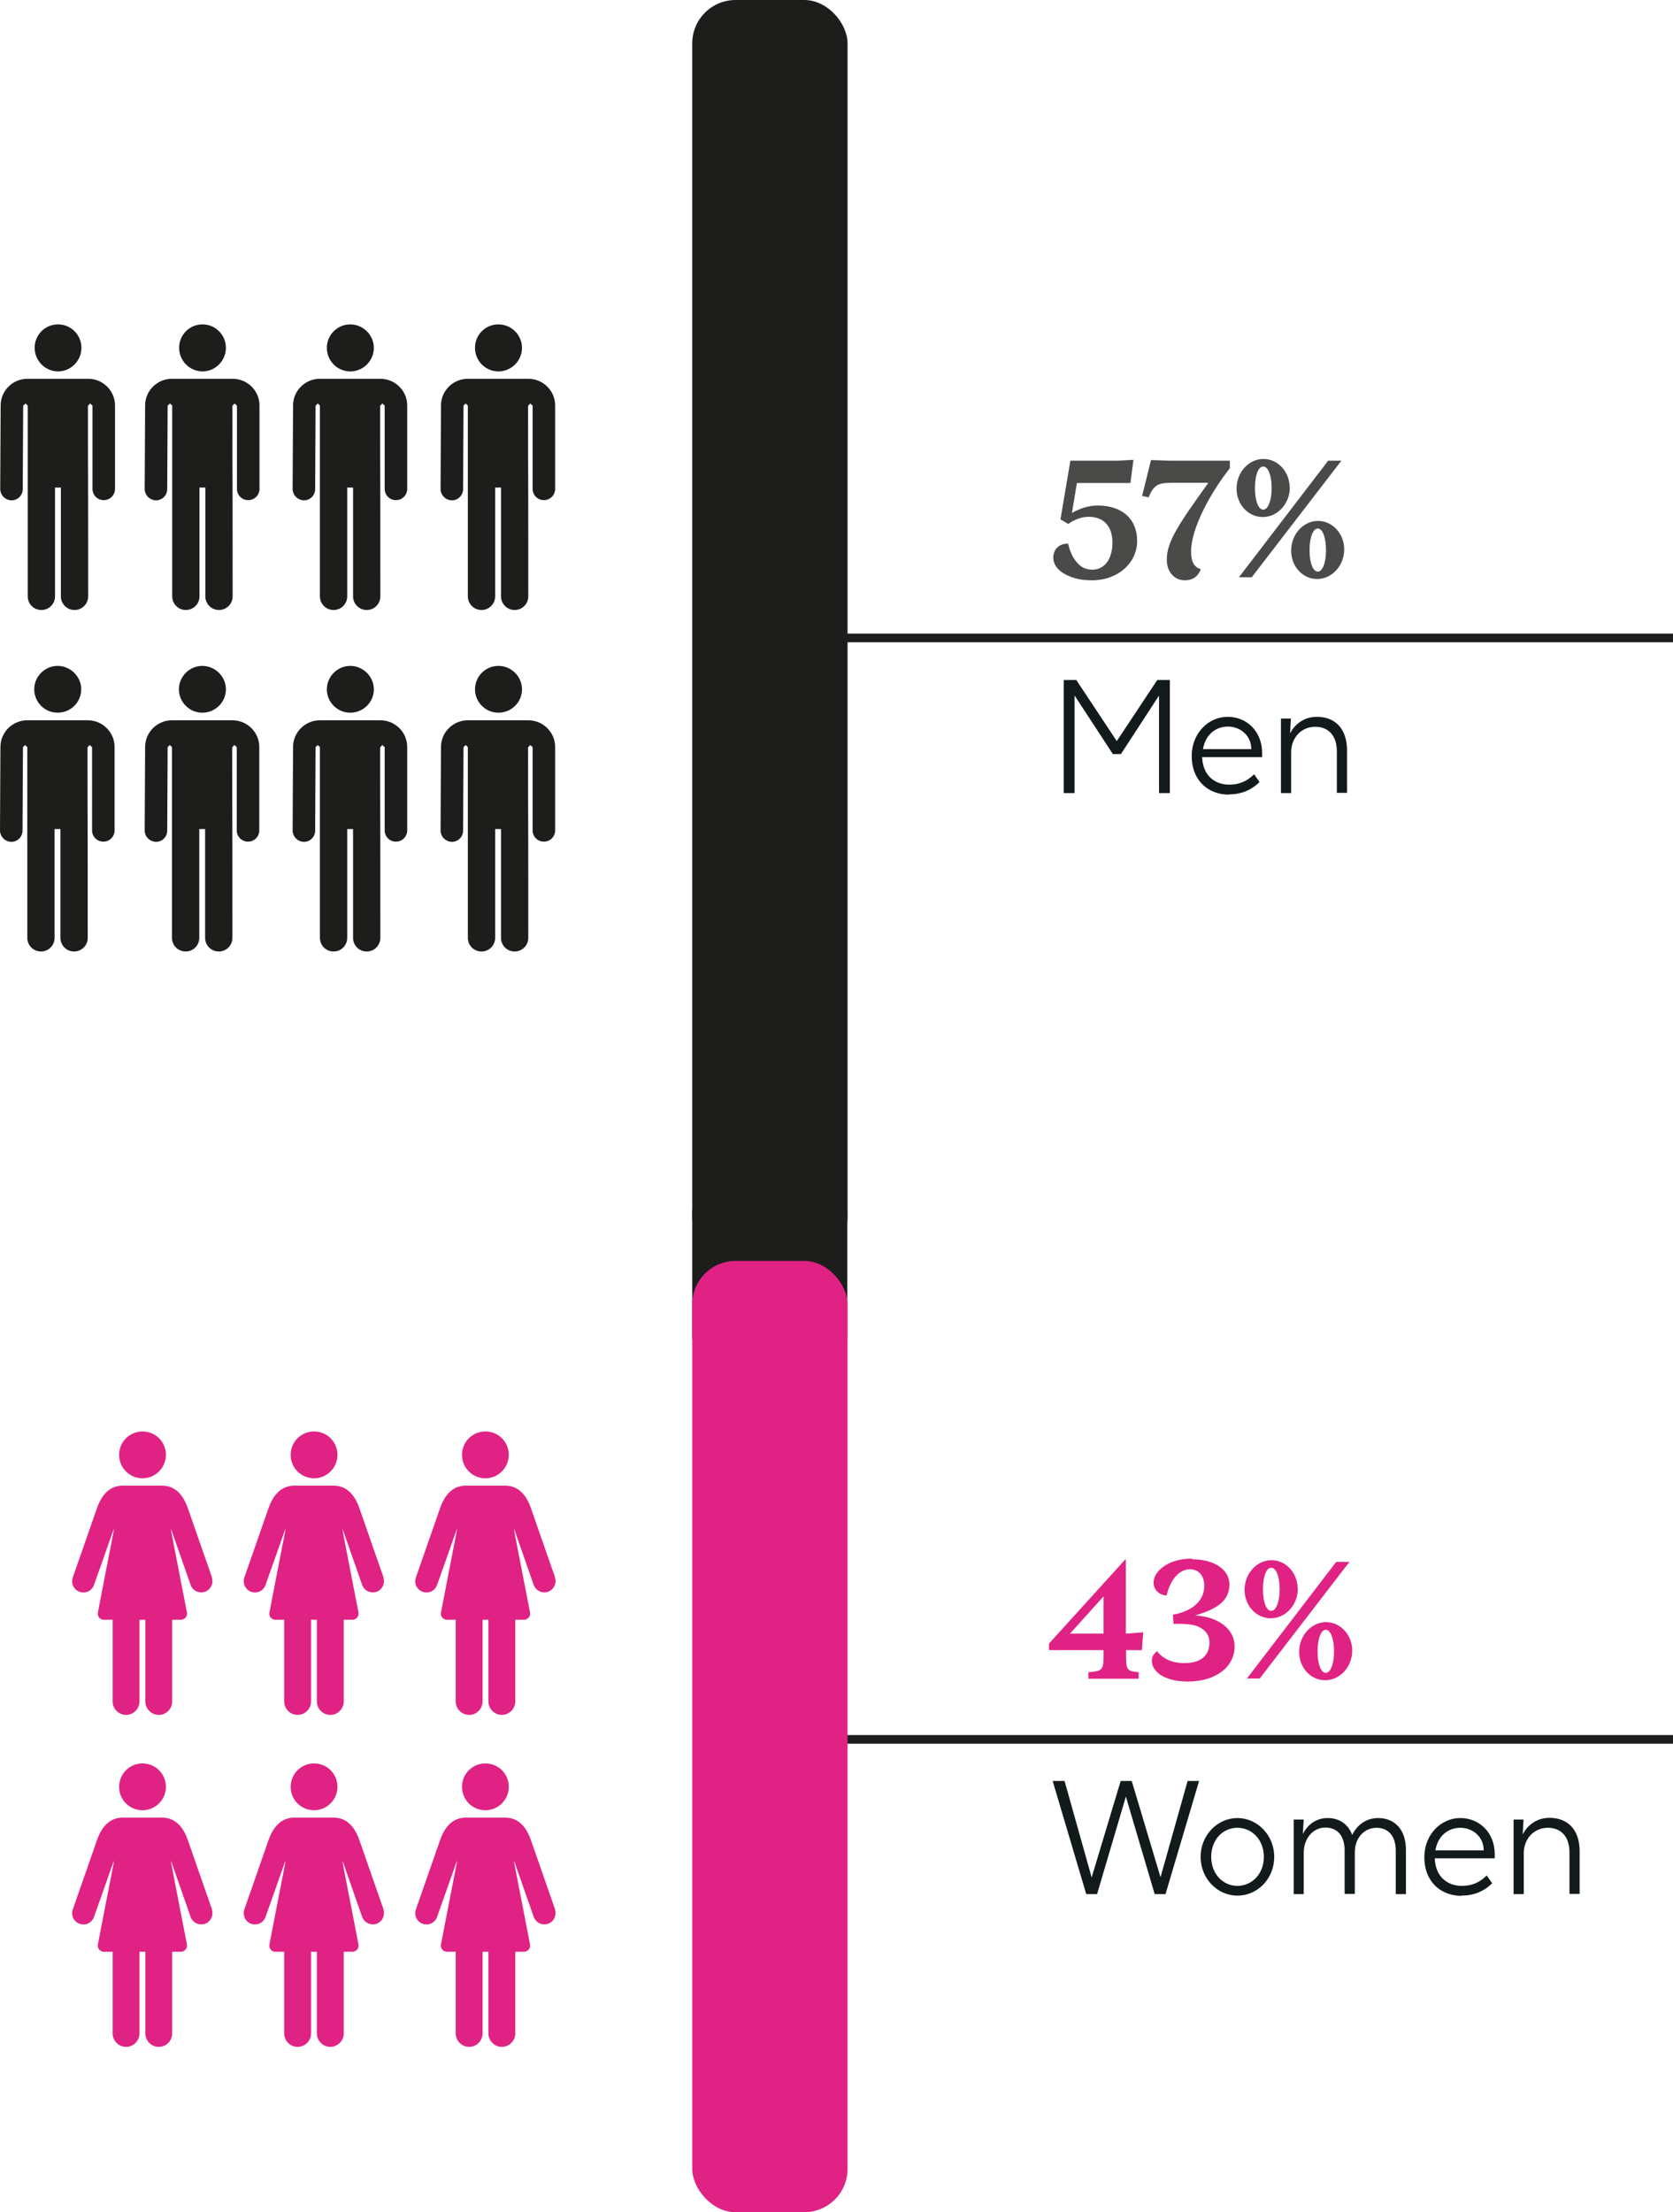 <?xml version="1.0" encoding="utf-8"?>
<svg xmlns="http://www.w3.org/2000/svg" id="Calque_2" data-name="Calque 2" viewBox="0 0 77.24 102.09">
  <defs>
    <style>
      .cls-1 {
        fill-rule: evenodd;
      }

      .cls-1, .cls-2 {
        fill: #1d1d1b;
      }

      .cls-3 {
        fill: #4a4a49;
      }

      .cls-4 {
        fill: #131a1c;
      }

      .cls-5 {
        fill: #e02285;
      }
    </style>
  </defs>
  <g id="Calque_1-2" data-name="Calque 1">
    <g>
      <path class="cls-1" d="M38.71,62.13h-6.34c-.23,0-.41-.18-.41-.41v-5.83c0-.23,.18-.41,.41-.41h6.34c.23,0,.41,.18,.41,.41v5.83c0,.23-.18,.41-.41,.41"/>
      <g>
        <path class="cls-5" d="M51.98,71.97v3.42l.8-.06-.06,.82h-.73v.15c0,.75,0,.82,.58,.87v.3h-2.32v-.3c.68-.05,.7-.11,.7-.86v-.16h-2.52v-.3l3.51-3.87h.05Zm-1.03,1.7l-1.55,1.72h1.55v-1.72Z"/>
        <path class="cls-5" d="M55.04,71.96c1.02,0,1.72,.47,1.72,1.16,0,.75-.56,1.13-1.58,1.43,1.05,.06,1.82,.61,1.82,1.43,0,.92-.83,1.62-2.17,1.62-1.1,0-1.65-.48-1.65-.95,0-.2,.08-.32,.24-.45,.2,.27,.59,.55,1.26,.55,.78,0,1.16-.36,1.16-.96,0-.45-.37-.77-.95-.83-.16-.02-.38-.03-.71-.02l-.03-.42c1.14-.22,1.45-.83,1.45-1.34,0-.44-.24-.76-.67-.76-.24,0-.51,.12-.74,.44-.14,.2-.26,.46-.33,.77-.36-.02-.6-.28-.6-.59,0-.43,.41-.8,.92-.98,.3-.1,.56-.13,.85-.13Z"/>
        <path class="cls-5" d="M59.92,73.31c0,.76-.57,1.37-1.25,1.37s-1.21-.59-1.21-1.31c0-.76,.57-1.37,1.24-1.37s1.21,.59,1.21,1.31Zm-1.76,4.15h-.59l4.12-5.38h.61l-4.14,5.38Zm.92-4.11c0-.59-.16-1-.39-1s-.38,.41-.38,1,.16,.99,.38,.99,.39-.41,.39-.99Zm3.35,2.82c0,.76-.57,1.37-1.25,1.37s-1.2-.59-1.2-1.31c0-.76,.57-1.37,1.24-1.37s1.21,.59,1.21,1.31Zm-.84,.04c0-.59-.16-1-.38-1s-.38,.41-.38,1,.16,.99,.38,.99,.38-.41,.38-.99Z"/>
      </g>
      <g>
        <path class="cls-3" d="M49.42,21.26h2.2l.71-.04-.14,1.07h-2.47l-.23,1.38c.45-.25,.83-.34,1.2-.34,1.08,0,1.81,.59,1.81,1.63s-.91,1.82-2.07,1.82c-.37,0-.68-.04-1.02-.17-.49-.19-.78-.5-.78-.88,0-.4,.29-.65,.68-.64,.08,.32,.19,.58,.34,.78,.23,.31,.48,.42,.78,.42,.56,0,.93-.48,.93-1.25,0-.71-.36-1.19-1.1-1.19-.3,0-.66,.12-.94,.33l-.36-.21,.46-2.72Z"/>
        <path class="cls-3" d="M54.99,25.45c0,.5,.16,.73,.45,.82-.11,.28-.31,.51-.75,.51-.41,0-.82-.32-.82-.95,0-.78,.43-1.49,1.92-3.55h-1.53c-.69,0-.96,0-1.23,.67l-.3-.06,.41-1.66,.85,.03h2.79v.35c-.91,1.15-1.79,2.78-1.79,3.84Z"/>
        <path class="cls-3" d="M59.55,22.49c0,.76-.57,1.37-1.25,1.37s-1.21-.59-1.21-1.31c0-.76,.57-1.37,1.24-1.37s1.21,.59,1.21,1.31Zm-1.76,4.15h-.59l4.12-5.38h.61l-4.14,5.38Zm.92-4.11c0-.59-.16-1-.39-1s-.38,.41-.38,1,.16,.99,.38,.99,.39-.41,.39-.99Zm3.35,2.82c0,.76-.57,1.37-1.25,1.37s-1.2-.59-1.2-1.31c0-.76,.57-1.37,1.24-1.37s1.21,.59,1.21,1.31Zm-.84,.04c0-.59-.16-1-.38-1s-.38,.41-.38,1,.16,.99,.38,.99,.38-.41,.38-.99Z"/>
      </g>
      <g>
        <path class="cls-4" d="M49.61,32.1v4.5h-.5v-5.22h.58l1.87,2.82,1.87-2.82h.58v5.22h-.5v-4.5l-1.76,2.7h-.37l-1.76-2.69Z"/>
        <path class="cls-4" d="M56.73,36.67c-.91,0-1.71-.61-1.71-1.79,0-1.04,.77-1.8,1.66-1.8s1.59,.68,1.59,1.67v.19h-2.77c.04,.91,.64,1.27,1.25,1.27,.43,0,.8-.13,1.15-.48l.25,.36c-.38,.38-.86,.57-1.41,.57Zm-1.2-2.1h2.24c0-.63-.51-1.04-1.08-1.04s-1.04,.38-1.15,1.04Z"/>
        <path class="cls-4" d="M59.6,36.6h-.46v-3.44h.46l-.04,.69c.24-.48,.7-.77,1.24-.77,.85,0,1.39,.56,1.39,1.54v1.97h-.47v-1.91c0-.74-.39-1.14-1-1.14s-1.11,.47-1.11,1.19v1.86Z"/>
      </g>
      <g>
        <path class="cls-4" d="M52.25,82.19l1.33,4.44,1.25-4.44h.53l-1.55,5.22h-.5l-1.33-4.5-1.33,4.5h-.5l-1.55-5.22h.55l1.25,4.45,1.34-4.45h.49Z"/>
        <path class="cls-4" d="M58.83,85.69c0,1-.76,1.79-1.7,1.79s-1.7-.8-1.7-1.79,.77-1.79,1.7-1.79,1.7,.8,1.7,1.79Zm-.48,0c0-.79-.55-1.34-1.22-1.34s-1.21,.54-1.21,1.34,.55,1.34,1.21,1.34,1.22-.54,1.22-1.34Z"/>
        <path class="cls-4" d="M60.19,87.41h-.46v-3.44h.46l-.04,.67c.23-.46,.64-.74,1.14-.74,.55,0,.95,.28,1.14,.78,.23-.48,.67-.78,1.19-.78,.78,0,1.29,.54,1.29,1.47v2.04h-.47v-2c0-.69-.35-1.06-.89-1.06s-1,.44-1,1.13v1.92h-.47v-1.99c0-.7-.34-1.07-.89-1.07s-1,.47-1,1.18v1.88Z"/>
        <path class="cls-4" d="M67.47,87.49c-.91,0-1.71-.61-1.71-1.79,0-1.04,.77-1.8,1.66-1.8s1.59,.68,1.59,1.67v.19h-2.77c.04,.91,.64,1.27,1.25,1.27,.43,0,.8-.13,1.15-.48l.25,.36c-.38,.38-.86,.57-1.41,.57Zm-1.21-2.1h2.24c0-.63-.51-1.04-1.08-1.04s-1.04,.38-1.15,1.04Z"/>
        <path class="cls-4" d="M70.34,87.41h-.46v-3.44h.46l-.04,.69c.24-.48,.7-.77,1.24-.77,.85,0,1.39,.56,1.39,1.54v1.97h-.47v-1.91c0-.74-.39-1.14-1-1.14s-1.11,.47-1.11,1.19v1.86Z"/>
      </g>
      <rect class="cls-2" x="38.36" y="80.07" width="38.88" height=".4"/>
      <rect class="cls-2" x="38.36" y="29.24" width="38.88" height=".4"/>
      <path class="cls-5" d="M17.71,88.12s-.96-2.74-1.11-3.18c-.24-.7-.64-1.06-1.2-1.06h-1.81c-.55,0-.96,.36-1.2,1.06-.15,.43-1.1,3.15-1.11,3.18-.09,.27,.05,.57,.32,.66,.27,.1,.57-.05,.66-.32,.03-.09,.6-1.68,.92-2.6-.03,.27,.06-.29-.74,3.87-.04,.18,.1,.34,.28,.34h.4v3.77c0,.34,.28,.62,.62,.62s.62-.28,.62-.62v-3.77h.27v3.77c0,.34,.28,.62,.62,.62s.62-.28,.62-.62v-3.77h.4c.18,0,.32-.17,.28-.34-.8-4.12-.71-3.64-.74-3.87,.32,.92,.88,2.51,.91,2.6,.1,.27,.39,.41,.66,.32,.27-.09,.41-.39,.32-.66"/>
      <path class="cls-5" d="M15.58,82.46c0,.59-.48,1.08-1.08,1.08s-1.08-.48-1.08-1.08,.48-1.08,1.08-1.08,1.08,.48,1.08,1.08"/>
      <path class="cls-5" d="M25.63,88.12s-.96-2.74-1.11-3.18c-.24-.7-.64-1.06-1.2-1.06h-1.81c-.56,0-.96,.36-1.2,1.06-.15,.43-1.1,3.15-1.11,3.18-.1,.27,.05,.57,.32,.66,.27,.1,.57-.05,.66-.32,.03-.09,.6-1.68,.92-2.6-.03,.27,.06-.29-.74,3.87-.04,.18,.1,.34,.28,.34h.4v3.77c0,.34,.28,.62,.62,.62s.62-.28,.62-.62v-3.77h.27v3.77c0,.34,.28,.62,.62,.62s.62-.28,.62-.62v-3.77h.4c.18,0,.32-.17,.28-.34-.8-4.12-.71-3.64-.74-3.87,.32,.92,.88,2.51,.91,2.6,.1,.27,.39,.41,.66,.32,.27-.09,.41-.39,.32-.66"/>
      <path class="cls-5" d="M23.49,82.46c0,.59-.48,1.08-1.08,1.08s-1.08-.48-1.08-1.08,.48-1.08,1.08-1.08,1.08,.48,1.08,1.08"/>
      <path class="cls-5" d="M9.79,88.12s-.96-2.74-1.11-3.18c-.24-.7-.64-1.06-1.2-1.06h-1.81c-.56,0-.96,.36-1.2,1.06-.15,.43-1.1,3.15-1.11,3.18-.1,.27,.05,.57,.32,.66,.27,.1,.57-.05,.66-.32,.03-.09,.6-1.68,.92-2.6-.03,.27,.06-.29-.74,3.87-.04,.18,.1,.34,.28,.34h.4v3.77c0,.34,.28,.62,.62,.62s.62-.28,.62-.62v-3.77h.27v3.77c0,.34,.28,.62,.62,.62s.62-.28,.62-.62v-3.77h.4c.18,0,.32-.17,.28-.34-.8-4.12-.71-3.64-.74-3.87,.32,.92,.88,2.51,.91,2.6,.09,.27,.39,.41,.66,.32,.27-.09,.41-.39,.32-.66"/>
      <path class="cls-5" d="M7.66,82.46c0,.59-.48,1.08-1.08,1.08s-1.08-.48-1.08-1.08,.48-1.08,1.08-1.08,1.08,.48,1.08,1.08"/>
      <path class="cls-5" d="M17.71,72.8s-.96-2.74-1.11-3.18c-.24-.7-.64-1.06-1.2-1.06h-1.81c-.55,0-.96,.36-1.2,1.06-.15,.43-1.1,3.15-1.11,3.18-.09,.27,.05,.57,.32,.66,.27,.1,.57-.05,.66-.32,.03-.09,.6-1.68,.92-2.6-.03,.27,.06-.29-.74,3.87-.04,.18,.1,.34,.28,.34h.4v3.77c0,.34,.28,.62,.62,.62s.62-.28,.62-.62v-3.77h.27v3.77c0,.34,.28,.62,.62,.62s.62-.28,.62-.62v-3.77h.4c.18,0,.32-.17,.28-.34-.8-4.12-.71-3.64-.74-3.87,.32,.92,.88,2.51,.91,2.6,.1,.27,.39,.41,.66,.32s.41-.39,.32-.66"/>
      <path class="cls-5" d="M15.58,67.14c0,.59-.48,1.08-1.08,1.08s-1.08-.48-1.08-1.08,.48-1.08,1.08-1.08,1.08,.48,1.08,1.08"/>
      <path class="cls-5" d="M25.63,72.8s-.96-2.74-1.11-3.18c-.24-.7-.64-1.06-1.2-1.06h-1.81c-.56,0-.96,.36-1.2,1.06-.15,.43-1.1,3.15-1.11,3.18-.1,.27,.05,.57,.32,.66,.27,.1,.57-.05,.66-.32,.03-.09,.6-1.68,.92-2.6-.03,.27,.06-.29-.74,3.87-.04,.18,.1,.34,.28,.34h.4v3.77c0,.34,.28,.62,.62,.62s.62-.28,.62-.62v-3.77h.27v3.77c0,.34,.28,.62,.62,.62s.62-.28,.62-.62v-3.77h.4c.18,0,.32-.17,.28-.34-.8-4.12-.71-3.64-.74-3.87,.32,.92,.88,2.51,.91,2.6,.1,.27,.39,.41,.66,.32,.27-.1,.41-.39,.32-.66"/>
      <path class="cls-5" d="M23.49,67.14c0,.59-.48,1.08-1.08,1.08s-1.08-.48-1.08-1.08,.48-1.08,1.08-1.08,1.08,.48,1.08,1.08"/>
      <path class="cls-5" d="M9.79,72.8s-.96-2.74-1.11-3.18c-.24-.7-.64-1.06-1.2-1.06h-1.81c-.56,0-.96,.36-1.2,1.06-.15,.43-1.1,3.15-1.11,3.18-.1,.27,.05,.57,.32,.66,.27,.1,.57-.05,.66-.32,.03-.09,.6-1.68,.92-2.6-.03,.27,.06-.29-.74,3.87-.04,.18,.1,.34,.28,.34h.4v3.77c0,.34,.28,.62,.62,.62s.62-.28,.62-.62v-3.77h.27v3.77c0,.34,.28,.62,.62,.62s.62-.28,.62-.62v-3.77h.4c.18,0,.32-.17,.28-.34-.8-4.12-.71-3.64-.74-3.87,.32,.92,.88,2.51,.91,2.6,.09,.27,.39,.41,.66,.32,.27-.1,.41-.39,.32-.66"/>
      <path class="cls-5" d="M7.66,67.14c0,.59-.48,1.08-1.08,1.08s-1.08-.48-1.08-1.08,.48-1.08,1.08-1.08,1.08,.48,1.08,1.08"/>
      <path class="cls-2" d="M17.59,33.24h-2.82c-.68,0-1.24,.55-1.24,1.23l-.02,3.85c0,.29,.23,.52,.52,.53h0c.29,0,.52-.23,.52-.52l.02-3.85h0s.1-.1,.1-.1l.1,.1v8.8c0,.35,.28,.63,.63,.63s.63-.28,.63-.63v-5.02h.27v5.02c0,.35,.28,.63,.63,.63s.63-.28,.63-.63c0-8.31-.01-3.56-.01-8.79l.1-.11,.11,.1v3.84c0,.29,.23,.52,.52,.52h0c.29,0,.52-.23,.52-.52v-3.85s0,0,0,0c0-.68-.56-1.23-1.24-1.23"/>
      <path class="cls-2" d="M17.26,31.81c0,.6-.49,1.08-1.09,1.08s-1.08-.49-1.08-1.08,.49-1.08,1.08-1.08,1.09,.49,1.09,1.08"/>
      <path class="cls-2" d="M10.76,33.24h-2.82c-.68,0-1.24,.55-1.24,1.23l-.02,3.85c0,.29,.23,.52,.52,.53h0c.29,0,.52-.23,.52-.52l.02-3.85h0s.1-.1,.1-.1l.1,.1v8.8c0,.35,.28,.63,.63,.63s.63-.28,.63-.63v-5.02h.27v5.02c0,.35,.28,.63,.63,.63s.63-.28,.63-.63c0-8.31-.01-3.56-.01-8.79l.1-.11,.11,.1v3.84c0,.29,.23,.52,.52,.52h0c.29,0,.52-.23,.52-.52v-3.85s0,0,0,0c0-.68-.56-1.23-1.24-1.23"/>
      <path class="cls-2" d="M10.43,31.81c0,.6-.49,1.08-1.09,1.08s-1.08-.49-1.08-1.08,.49-1.08,1.08-1.08,1.09,.49,1.09,1.08"/>
      <path class="cls-2" d="M4.07,33.24H1.26c-.68,0-1.24,.55-1.24,1.23L0,38.32c0,.29,.23,.52,.52,.53h0c.29,0,.52-.23,.52-.52l.02-3.85h0s.1-.1,.1-.1l.1,.1v8.8c0,.35,.28,.63,.63,.63s.63-.28,.63-.63v-5.02h.27v5.02c0,.35,.28,.63,.63,.63s.63-.28,.63-.63c0-8.31-.01-3.56-.01-8.79l.1-.11,.11,.1v3.84c0,.29,.23,.52,.52,.52h0c.29,0,.52-.23,.52-.52v-3.85s0,0,0,0c0-.68-.56-1.23-1.24-1.23"/>
      <path class="cls-2" d="M3.75,31.81c0,.6-.49,1.08-1.09,1.08s-1.08-.49-1.08-1.08,.49-1.08,1.08-1.08,1.09,.49,1.09,1.08"/>
      <path class="cls-2" d="M24.42,33.24h-2.82c-.68,0-1.24,.55-1.24,1.23l-.02,3.85c0,.29,.23,.52,.52,.53h0c.29,0,.52-.23,.52-.52l.02-3.85h0s.1-.1,.1-.1l.1,.1v8.8c0,.35,.28,.63,.63,.63s.63-.28,.63-.63v-5.02h.27v5.02c0,.35,.28,.63,.63,.63s.63-.28,.63-.63c0-8.31-.01-3.56-.01-8.79l.1-.11,.11,.1v3.84c0,.29,.23,.52,.52,.52s.52-.23,.52-.52v-3.85s0,0,0,0c0-.68-.56-1.23-1.24-1.23"/>
      <path class="cls-2" d="M24.1,31.81c0,.6-.49,1.08-1.09,1.08s-1.08-.49-1.08-1.08,.48-1.08,1.08-1.08,1.09,.49,1.09,1.08"/>
      <path class="cls-2" d="M10.76,17.48h-2.82c-.68,0-1.24,.55-1.24,1.23l-.02,3.85c0,.29,.23,.52,.52,.53h0c.29,0,.52-.23,.52-.52l.02-3.85h0s.11-.1,.11-.1l.1,.1v8.8c0,.35,.28,.63,.63,.63s.63-.28,.63-.63v-5.02h.27v5.02c0,.35,.28,.63,.63,.63s.63-.28,.63-.63c0-8.3-.01-3.56-.01-8.79l.1-.11,.11,.1v3.84c0,.29,.23,.52,.52,.52h0c.29,0,.52-.23,.52-.52v-3.85s0,0,0,0c0-.68-.56-1.23-1.24-1.23"/>
      <path class="cls-2" d="M10.43,16.05c0,.6-.49,1.09-1.08,1.09s-1.08-.49-1.08-1.09,.48-1.08,1.08-1.08,1.08,.49,1.08,1.08"/>
      <path class="cls-2" d="M4.08,17.48H1.27c-.68,0-1.24,.55-1.24,1.23l-.02,3.85c0,.29,.23,.52,.52,.53h0c.29,0,.52-.23,.52-.52l.02-3.85h0s.11-.1,.11-.1l.1,.1v8.8c0,.35,.28,.63,.63,.63s.63-.28,.63-.63v-5.02h.27v5.02c0,.35,.28,.63,.63,.63s.63-.28,.63-.63c0-8.3-.01-3.56-.01-8.79l.1-.11,.11,.1v3.84c0,.29,.23,.52,.52,.52h0c.29,0,.52-.23,.52-.52v-3.85s0,0,0,0c0-.68-.56-1.23-1.24-1.23"/>
      <path class="cls-2" d="M3.76,16.05c0,.6-.49,1.09-1.08,1.09s-1.08-.49-1.08-1.09,.48-1.08,1.08-1.08,1.08,.49,1.08,1.08"/>
      <path class="cls-2" d="M17.59,17.48h-2.82c-.68,0-1.24,.55-1.24,1.23l-.02,3.85c0,.29,.23,.52,.52,.53h0c.29,0,.52-.23,.52-.52l.02-3.85h0s.1-.1,.1-.1l.1,.1v8.8c0,.35,.28,.63,.63,.63s.63-.28,.63-.63v-5.02h.27v5.02c0,.35,.28,.63,.63,.63s.63-.28,.63-.63c0-8.3-.01-3.56-.01-8.79l.1-.11,.11,.1v3.84c0,.29,.23,.52,.52,.52h0c.29,0,.52-.23,.52-.52v-3.85s0,0,0,0c0-.68-.56-1.23-1.24-1.23"/>
      <path class="cls-2" d="M17.26,16.05c0,.6-.49,1.09-1.09,1.09s-1.08-.49-1.08-1.09,.49-1.08,1.08-1.08,1.09,.49,1.09,1.08"/>
      <path class="cls-2" d="M24.42,17.48h-2.82c-.68,0-1.24,.55-1.24,1.23l-.02,3.85c0,.29,.23,.52,.52,.53h0c.29,0,.52-.23,.52-.52l.02-3.85h0s.1-.1,.1-.1l.1,.1v8.8c0,.35,.28,.63,.63,.63s.63-.28,.63-.63v-5.02h.27v5.02c0,.35,.28,.63,.63,.63s.63-.28,.63-.63c0-8.3-.01-3.56-.01-8.79l.1-.11,.11,.1v3.84c0,.29,.23,.52,.52,.52,.29,0,.52-.23,.52-.52v-3.85s0,0,0,0c0-.68-.56-1.23-1.24-1.23"/>
      <path class="cls-2" d="M24.1,16.05c0,.6-.49,1.09-1.09,1.09s-1.08-.49-1.08-1.09,.48-1.08,1.08-1.08,1.09,.49,1.09,1.08"/>
      <rect class="cls-2" x="31.96" width="7.17" height="58.19" rx="2" ry="2"/>
      <rect class="cls-5" x="31.96" y="58.19" width="7.17" height="43.9" rx="2" ry="2"/>
    </g>
  </g>
</svg>